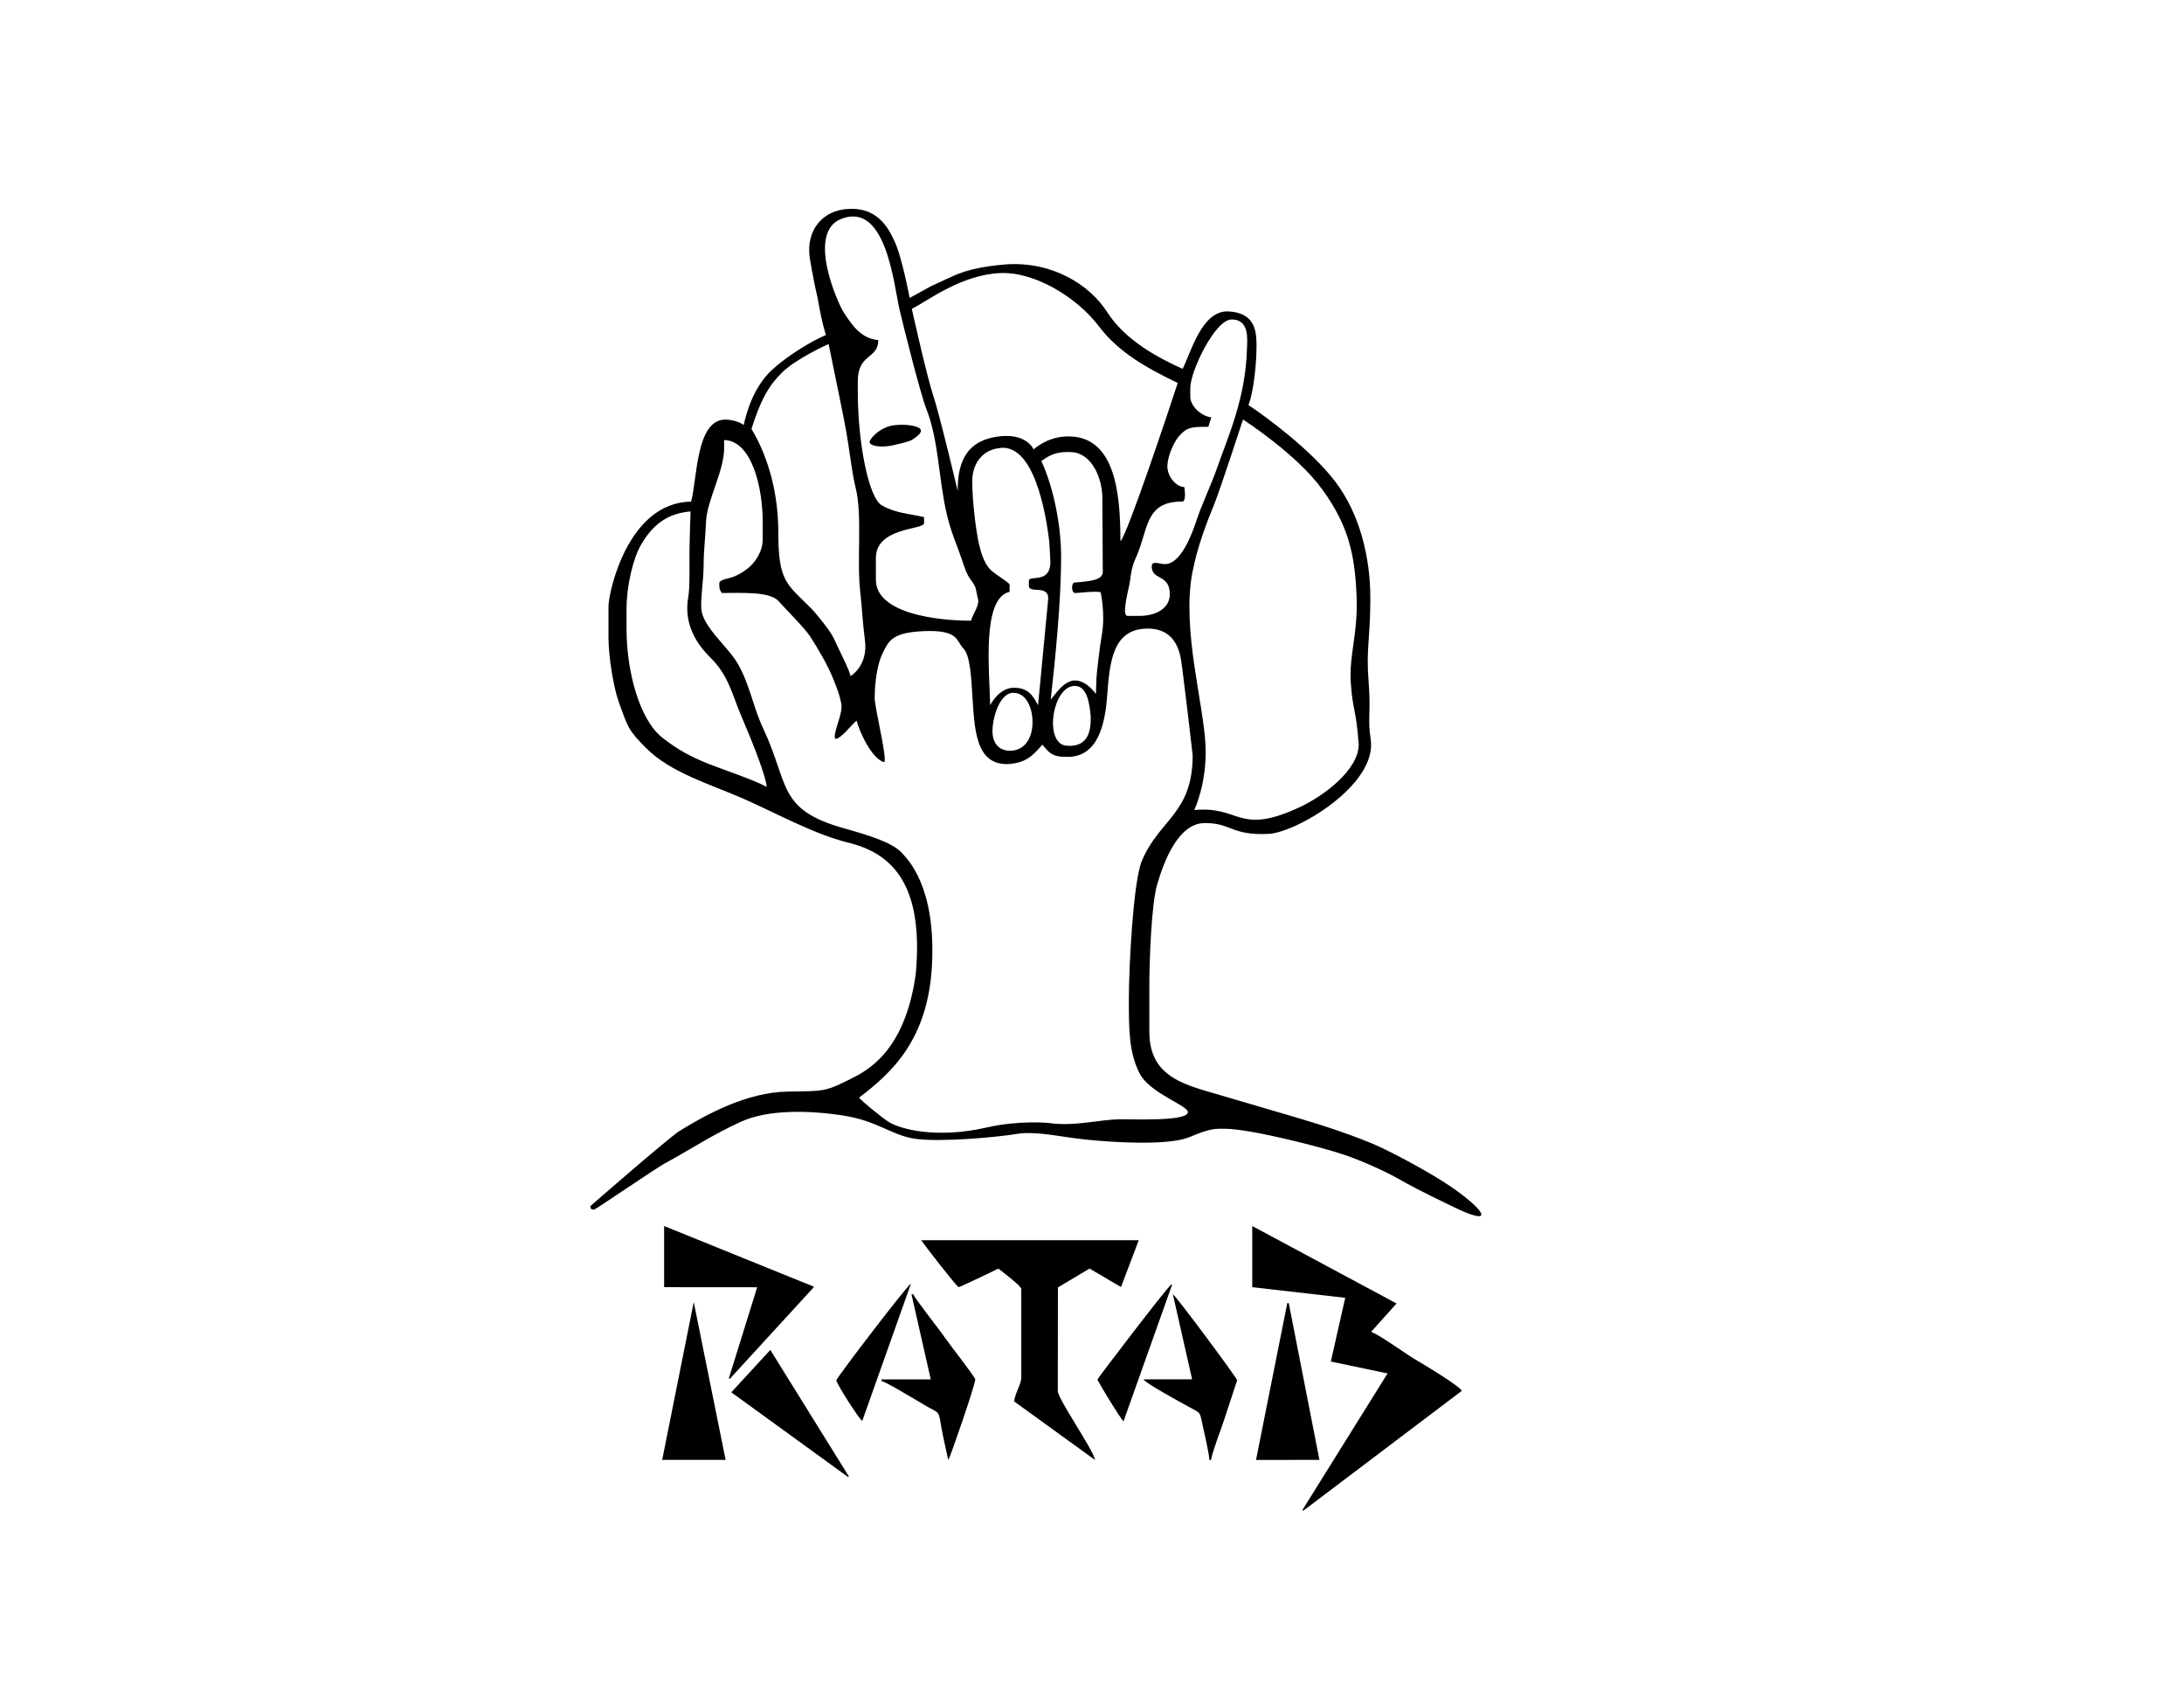<?xml version="1.0" encoding="utf-8"?>
<!-- Generator: Adobe Illustrator 16.0.0, SVG Export Plug-In . SVG Version: 6.00 Build 0)  -->
<!DOCTYPE svg PUBLIC "-//W3C//DTD SVG 1.1//EN" "http://www.w3.org/Graphics/SVG/1.1/DTD/svg11.dtd">
<svg version="1.1" id="Layer_1" xmlns="http://www.w3.org/2000/svg" xmlns:xlink="http://www.w3.org/1999/xlink" x="0px" y="0px"
	 width="595.275px" height="460.514px" viewBox="0 0 595.275 460.514" enable-background="new 0 0 595.275 460.514"
	 xml:space="preserve">
<g>
	<path fill-rule="evenodd" clip-rule="evenodd" d="M395.224,323.201c-5.958-4.048-15.642-9.05-18.748-10.505
		c-6.315-2.947-16.19-6.162-23.281-8.231c-8.186-2.392-16.06-4.718-24.362-7.153c-8.496-2.491-15.569-5.468-15.569-16.271v-12.141
		c0-6.979,0.554-22.424,2.098-27.764c1.86-6.418,5.774-16.83,13.003-16.869c7.231-0.039,7.292,3.461,17.403,2.953
		c7.634-0.382,29.75-13.395,27.827-25.807c-0.898-5.797,0.124-6.962-0.578-15.871c-0.701-8.909,0.454-11.044,0.485-22.356
		c0.029-11.311-2.867-23.124-9.542-31.931c-6.673-8.805-19.599-18.224-23.68-20.868c1.561-4.104,2.202-11.946,2.202-16.077
		c0-4.105-0.377-9.094-7.686-9.453c-7.312-0.356-10.31,11.578-12.462,15.643c-6.512-2.933-15.55-7.637-20.583-15.491
		c-4.757-7.419-14.863-13.773-27.419-12.984c-11.668,0.991-13.94,3.023-20.703,6.015c-1.433,0.838-5.701,3.145-5.701,3.145
		s-2.171-11.68-4.267-15.756c-1.993-4.407-5.134-8.53-11.493-8.53c-8.158,0-12.441,6.007-11.492,13.127
		c0,0,0.857,5.657,2.142,10.994c0.815,4.524,1.139,6.328,2.275,10.286c-3.893,1.568-10.711,5.809-14.681,9.484
		c-5.342,4.951-7.122,12.418-7.717,15.038c-1.829-1.483-5.002-1.498-5.002-1.498c-8.072,0-7.649,16.458-9.334,22.358
		c-17.372,0.25-22.512,24.926-22.512,28.51v8.532c0,5.109,1.352,13.445,2.722,17.297c2.547,7.144,2.61,7.877,7.537,12.813
		c6.726,6.738,17.327,9.769,26.562,13.816c8.316,3.646,19.307,9.708,28.446,11.93c11.733,2.853,20.723,10.978,18.498,35.689
		c-2.899,21.3-13.297,26.491-17.886,28.783c-6.882,3.441-7.168,3.249-16.973,3.381c-11.219,0.15-22.408,6.315-29.603,10.775
		c-2.849,1.769-24.229,20.414-24.229,20.414c0,0.756,0.226,0.983,0.983,0.983c0.374,0,16.856-11.278,19.261-12.583
		c7.396-4.019,12.859-7.75,20.795-11.376c7.394-3.375,18.526-3.11,27.657-1.717c9.717,1.484,13.209,5.396,19.766,6.359
		c6.721,0.988,22.195-0.393,27.535-1.284c5.48-0.913,11.488,0.707,18.787,1.483c7.297,0.777,22.793,1.785,28.6-0.691
		c5.808-2.473,7.095-2.227,9.564-2.227c6.774,0,25.785,4.827,32.452,7.065c4.691,1.576,11.25,4.51,15.22,6.777
		c2.344,1.335,4.857,2.756,14.783,7.537C407.977,334.57,404.616,329.577,395.224,323.201z M360.449,133.426
		c7.069,9.78,8.778,17.524,9.283,28.487c0.506,10.963-2.109,16.364-1.544,24.294c0.565,7.926,1.354,6.263,2.149,16.626
		c0,6.896-9.432,14.06-16.311,17.221c-16.641,7.651-15.844-0.512-28.524,0.676c0,0,3.432-7.062,3.097-17.112
		c-0.382-11.456-6.607-32.081-3.59-47.68c1.305-6.733,3.652-12.952,5.981-18.639c1.537-3.752,7.804-22.98,7.804-22.98
		S353.384,123.643,360.449,133.426z M329.35,116.297l0.813-2.583c-2.601-0.245-5.738-2.975-5.738-5.622v-2.297
		c0-4.706,6.758-18.655,11.206-18.74c5.044-0.1,4.299,5.685,4.255,7.712c-0.309,13.712-5.274,24.451-8.091,32.564
		c-1.681,4.837-4.077,9.671-5.804,14.844c-1.258,3.773-4.218,11.533-8.462,11.533c-1.555,0-3.611-1.09-3.611,0.658
		c0,3.856,4.925,1.952,4.925,7.547c0,4.021-4.038,5.908-8.207,5.908h-3.283c-1.848,0,0.415-7.562,0.646-9.528
		c0.646-5.461,1.414-5.255,2.778-9.366c2.329-7.005,2.615-12.284,11.68-12.284c0.949-0.634,0.327-3.936,0.327-3.936
		c-2.202,0-4.764-2.97-4.596-5.908c0.167-2.94,1.898-6.454,3.037-7.792C323.469,116.365,324.736,116.297,329.35,116.297z
		 M272.627,74.408c9.344-0.398,20.826,6.503,26.936,14.56c5.369,7.083,13.081,11.35,21.437,15.388
		c-2.151,6.675-13.919,41.874-15.616,43.117c0-13.535-1.563-29.026-14.775-28.551c-5.356,0.194-8.885,3.528-8.885,3.528
		s-1.867-4.504-9.501-3.528c-9.633,1.229-11.189,8.094-11.189,14.873c0,0-4.873-20.635-6.675-26.028
		c-1.734-5.193-5.833-23.582-5.833-23.582C253.116,81.756,262.171,74.853,272.627,74.408z M293.036,185.418
		c-3.184-0.012-5.568,4.106-6.642,5.182c1.186-10.827,2.912-27.205,2.816-39.749c-0.051-6.729-1.68-17.226-5.388-25.236
		c2.423-1.681,4.152-2.62,8.207-2.424c5.634,0.277,8.427,7.241,8.427,12.469l0.121,20.21c0,2.169-3.434,2.548-7.758,2.868
		c-0.901,0.271-0.753,2.683,0.084,2.848c0.467,0.093,5.689-0.634,7.091-0.201c0,0,1.328,5.835,0.333,11.556
		c-0.486,2.783-1.514,10.512-1.514,12.931l-0.111,3.246C298.703,189.116,296.222,185.433,293.036,185.418z M290.731,203.205
		c-6.413-0.481-3.851-16.672,2.396-16.289c3.244,0.098,3.905,5.168,4.162,8.431C297.354,199.249,296.584,203.646,290.731,203.205z
		 M285.664,163.61l-2.732,28.546c-1.284-2.261-2.374-4.701-6.507-4.759c-4.131-0.061-6.544,4.759-6.544,4.759
		c-0.17-9.341-2.373-29.111,5.298-30.898v-1.97c0-0.512-4.171-2.895-5.342-4.179c-1.511-1.656-2.316-4.019-2.94-6.578
		c-0.928-3.798-1.896-12.42-1.896-17.138v-0.328c0-4.329,2.377-8.205,7.008-8.911c9.762-1.981,13.103,17.776,14.004,25.646
		l0.283,5.252c0,6.229-5.863,3.473-5.863,5.25v1.313C280.432,161.944,286.208,159.009,285.664,163.61z M281.414,196.372v0.655
		c0,3.159-1.471,7.401-5.994,7.55c-2.004,0.067-4.374-0.931-4.84-4.267c-0.464-3.334,1.525-11.471,5.546-11.526
		C280.146,188.73,281.414,193.769,281.414,196.372z M229.293,59.64c12.241-4.795,14.31,17.923,15.891,24.729
		c1.17,5.046,5.721,23.043,7.313,27.091c3.402,8.638,3.303,19.03,5.57,28.691c1.19,5.08,2.651,7.994,4.152,12.457
		c0.733,2.183,1.185,3.751,2.421,5.439c1.705,2.321,1.188,2.272,2.001,5.507v0.328c0,1.534-1.615,3.722-1.97,5.252
		c-9.637,0-25.938-2.081-25.938-11.158v-5.91c0-8.493,13.132-7.639,13.132-9.516v-1.642c-4.317-1.005-7.814-1.073-11.549-3.231
		c-3.571-2.064-6.508-17.049-6.508-30.899v-2.952c0-7.571,5.58-5.928,5.58-11.158c-4.861-0.405-7.313-4.349-9.46-7.609
		C228.455,82.822,219.688,63.403,229.293,59.64z M213.127,101.538c3.895-3.865,12.719-7.797,12.719-7.797s2.605,12.658,2.96,14.432
		c0.845,4.213,1.688,8.204,2.341,12.427c0.521,3.393,1.248,9.097,2.078,12.362c1.851,7.279,0.279,19.601,1.214,27.994
		c0.513,4.592,0.722,9.157,1.304,13.465c0.593,4.373-1.078,7.918-3.904,9.808c-0.515-2.207-3.547-7.88-4.548-10.218
		c-0.809-1.887-4.873-6.931-6.364-8.409c-6.557-6.503-8.787-7.284-8.785-20.426c0-10.198-2.424-20.13-7.318-28.289
		C207.245,109.175,209.387,105.251,213.127,101.538z M193.143,208.144c-5.046-1.991-8.547-3.955-12.583-7.117
		c-6.318-4.946-9.788-18.199-9.788-29.597v-5.578c0-6.085,1.734-13.61,3.941-17.391c3.098-5.296,6.915-8.527,13.5-9.104
		c-0.08,3.519-0.306,8.761-0.296,12.457c0.003,2.493,0.112,8.431-0.299,10.679c-1.413,7.769,2.496,13.205,5.933,16.611
		c5.147,5.104,5.801,9.752,8.751,16.611c1.524,3.548,6.371,15.069,6.673,18.688C205.182,212.396,197.46,209.846,193.143,208.144z
		 M305.369,304.985c-6.039,0.09-12.481,2.049-19.686,0.997c0,0-7.914-0.776-16.771,1.249c-13.844,3.163-23.779,0.386-26.795-1.584
		c-1.906-1.243-7.336-5.675-7.979-6.556c8.802-6.678,18.977-15.776,19.909-36.644c0.937-20.868-6.535-28.196-8.29-30.101
		c-2.671-2.892-9.523-4.897-15.822-6.673c-18.124-5.113-14.749-11.939-21.912-27.156c-2.771-5.891-3.647-11.969-6.938-17.678
		c-2.722-4.723-9.589-9.965-9.948-15.023c-0.194-2.727,0.66-8.297,0.646-11.781c-0.016-3.764,0.48-7.535,0.646-11.825
		c0.219-5.779,4.937-13.88,4.937-20.006v-2.3c7.689,0.173,10.507,13.362,10.507,21.99v5.249c0,3.182-2.19,6.341-4.069,7.746
		c-1.321,0.991-2.089,1.513-3.706,2.205c-1.331,0.57-4.045,0.758-4.045,1.864v0.656c0,1.003,0.315,1.323,0.655,1.969
		c5.237,0,13.098-0.476,15.507,2.222c2.204,2.468,7.049,7.28,8.527,9.526c2.069,3.14,4.935,8.001,6.374,11.68
		c0.923,2.355,1.619,3.937,2.188,6.689c0.586,2.849-2.578,8.365-1.593,9.65c1.632-0.098,4.464-4.024,5.77-4.98
		c0.622,2.666,4.143,10.567,7.557,11.308c0.765-1.505-2.632-14.627-2.632-17.544c0-4.166,0.714-9.241,2.18-12.182
		c1.651-3.313,2.521-5.636,11.369-5.983c9.561-0.374,8.654,2.778,10.672,4.788c1.896,1.89,2.14,8.961,2.375,12.392
		c0.634,9.188,0.668,19.64,10.179,19.034c4.356-0.456,6.124-1.99,8.917-5.276c1.52,1.632,2.209,3.319,6.184,3.31
		c9.201,0.547,10.939-9.372,11.498-16.732c0.668-8.863,1.389-18.207,11.033-18.207c5.758,0,8.313,3.611,9.099,8.604
		c0.668,4.257,3.162,25.904,3.162,25.904c0,15.989-9.193,17.487-13.882,28.878c-2.329,5.66-3.509,28.719-3.509,37.516
		c0,8.45,0.012,14.638,2.955,20.351c2.761,5.357,13.132,8.679,13.132,10.5C323.768,305.641,308.564,304.938,305.369,304.985z"/>
	<path fill-rule="evenodd" clip-rule="evenodd" d="M237.054,120.67c0.35,0.741,2.472,1.287,5.391,0.841
		c0.977-0.148,5.487-1.137,6.279-1.731c0.789-0.593,3.856-2.421,1.284-3.409c-2.571-0.988-6.427-0.544-7.219-0.348
		C239.229,116.914,236.709,119.928,237.054,120.67z"/>
</g>
<g>
	<path fill-rule="evenodd" clip-rule="evenodd" d="M386.453,370.865c-2.484-1.369-10.75-7.359-12.474-7.809l-0.194-0.221l6.857-7.65
		l-39.329-21.108v16.664l25.345,2.905l-3.924,17.355l15.461,3.246l-23.207,37.219l0.214,0.201l43.222-32.67
		C398.167,377.922,388.09,371.771,386.453,370.865z"/>
	<path fill-rule="evenodd" clip-rule="evenodd" d="M288.347,350.81l8.623-5.143l8.571,5.033l4.842-12.76h-59.274
		c0.738,1.232,9.785,12.801,10.164,12.801c0.292,0,10.024-4.604,10.815-5.072c0.867,0.646,6.274,4.744,6.274,5.555v24.151
		c0,1.793-1.79,4.418-1.936,6.502l22.056,15.955c-0.65-3.119-10.167-16.596-10.167-18.834L288.347,350.81z"/>
	<polygon fill-rule="evenodd" clip-rule="evenodd" points="221.672,350.544 181.016,334.077 181.016,350.741 206.376,350.761 
		198.659,375.576 198.878,375.756 221.858,350.692 	"/>
	<polygon fill-rule="evenodd" clip-rule="evenodd" points="351.267,355.086 350.861,355.094 342.343,397.82 359.624,397.801 	"/>
	<polygon fill-rule="evenodd" clip-rule="evenodd" points="180.486,397.809 197.78,397.809 189.088,354.807 	"/>
	<path fill-rule="evenodd" clip-rule="evenodd" d="M319.678,352.675l5.248,23.165l-13.249,0.018
		c0.309,0.945,10.541,6.483,12.188,7.405c3.604,2.012,3.032,1.008,4.089,5.824c0.477,2.193,1.518,6.558,1.678,8.745h0.436
		c0.68-3.258,2.474-7.511,3.527-10.786c0.367-1.143,3.608-10.919,3.608-10.946C337.202,375.559,320.377,352.878,319.678,352.675z"/>
	<path fill-rule="evenodd" clip-rule="evenodd" d="M248.942,352.671l-0.508,0.023l5.253,23.169l-13.399-0.006v0.48
		c1.132,0.107,10.572,5.901,12.408,6.925c3.545,1.982,3.089,1.064,3.943,5.98c0.5,2.846,1.233,5.771,1.821,8.589
		c0.408-0.332,7.357-20.471,7.357-21.975c0-0.576-7.527-10.209-8.438-11.594C256.246,362.539,249.181,353.662,248.942,352.671z"/>
	<polygon fill-rule="evenodd" clip-rule="evenodd" points="199.324,379.385 231.173,402.482 231.362,402.303 209.96,367.838 	"/>
	<path fill-rule="evenodd" clip-rule="evenodd" d="M319.248,350.015c-1.4,1.049-20.117,25.659-20.117,25.843
		c0,0.479,6.381,10.909,7.098,11.429l13.23-37.176L319.248,350.015z"/>
	<path fill-rule="evenodd" clip-rule="evenodd" d="M227.958,376.1c0,0.926,6.4,10.89,7.062,11.073l13.274-37.398
		C247.291,350.181,227.958,375.51,227.958,376.1z"/>
</g>
</svg>
